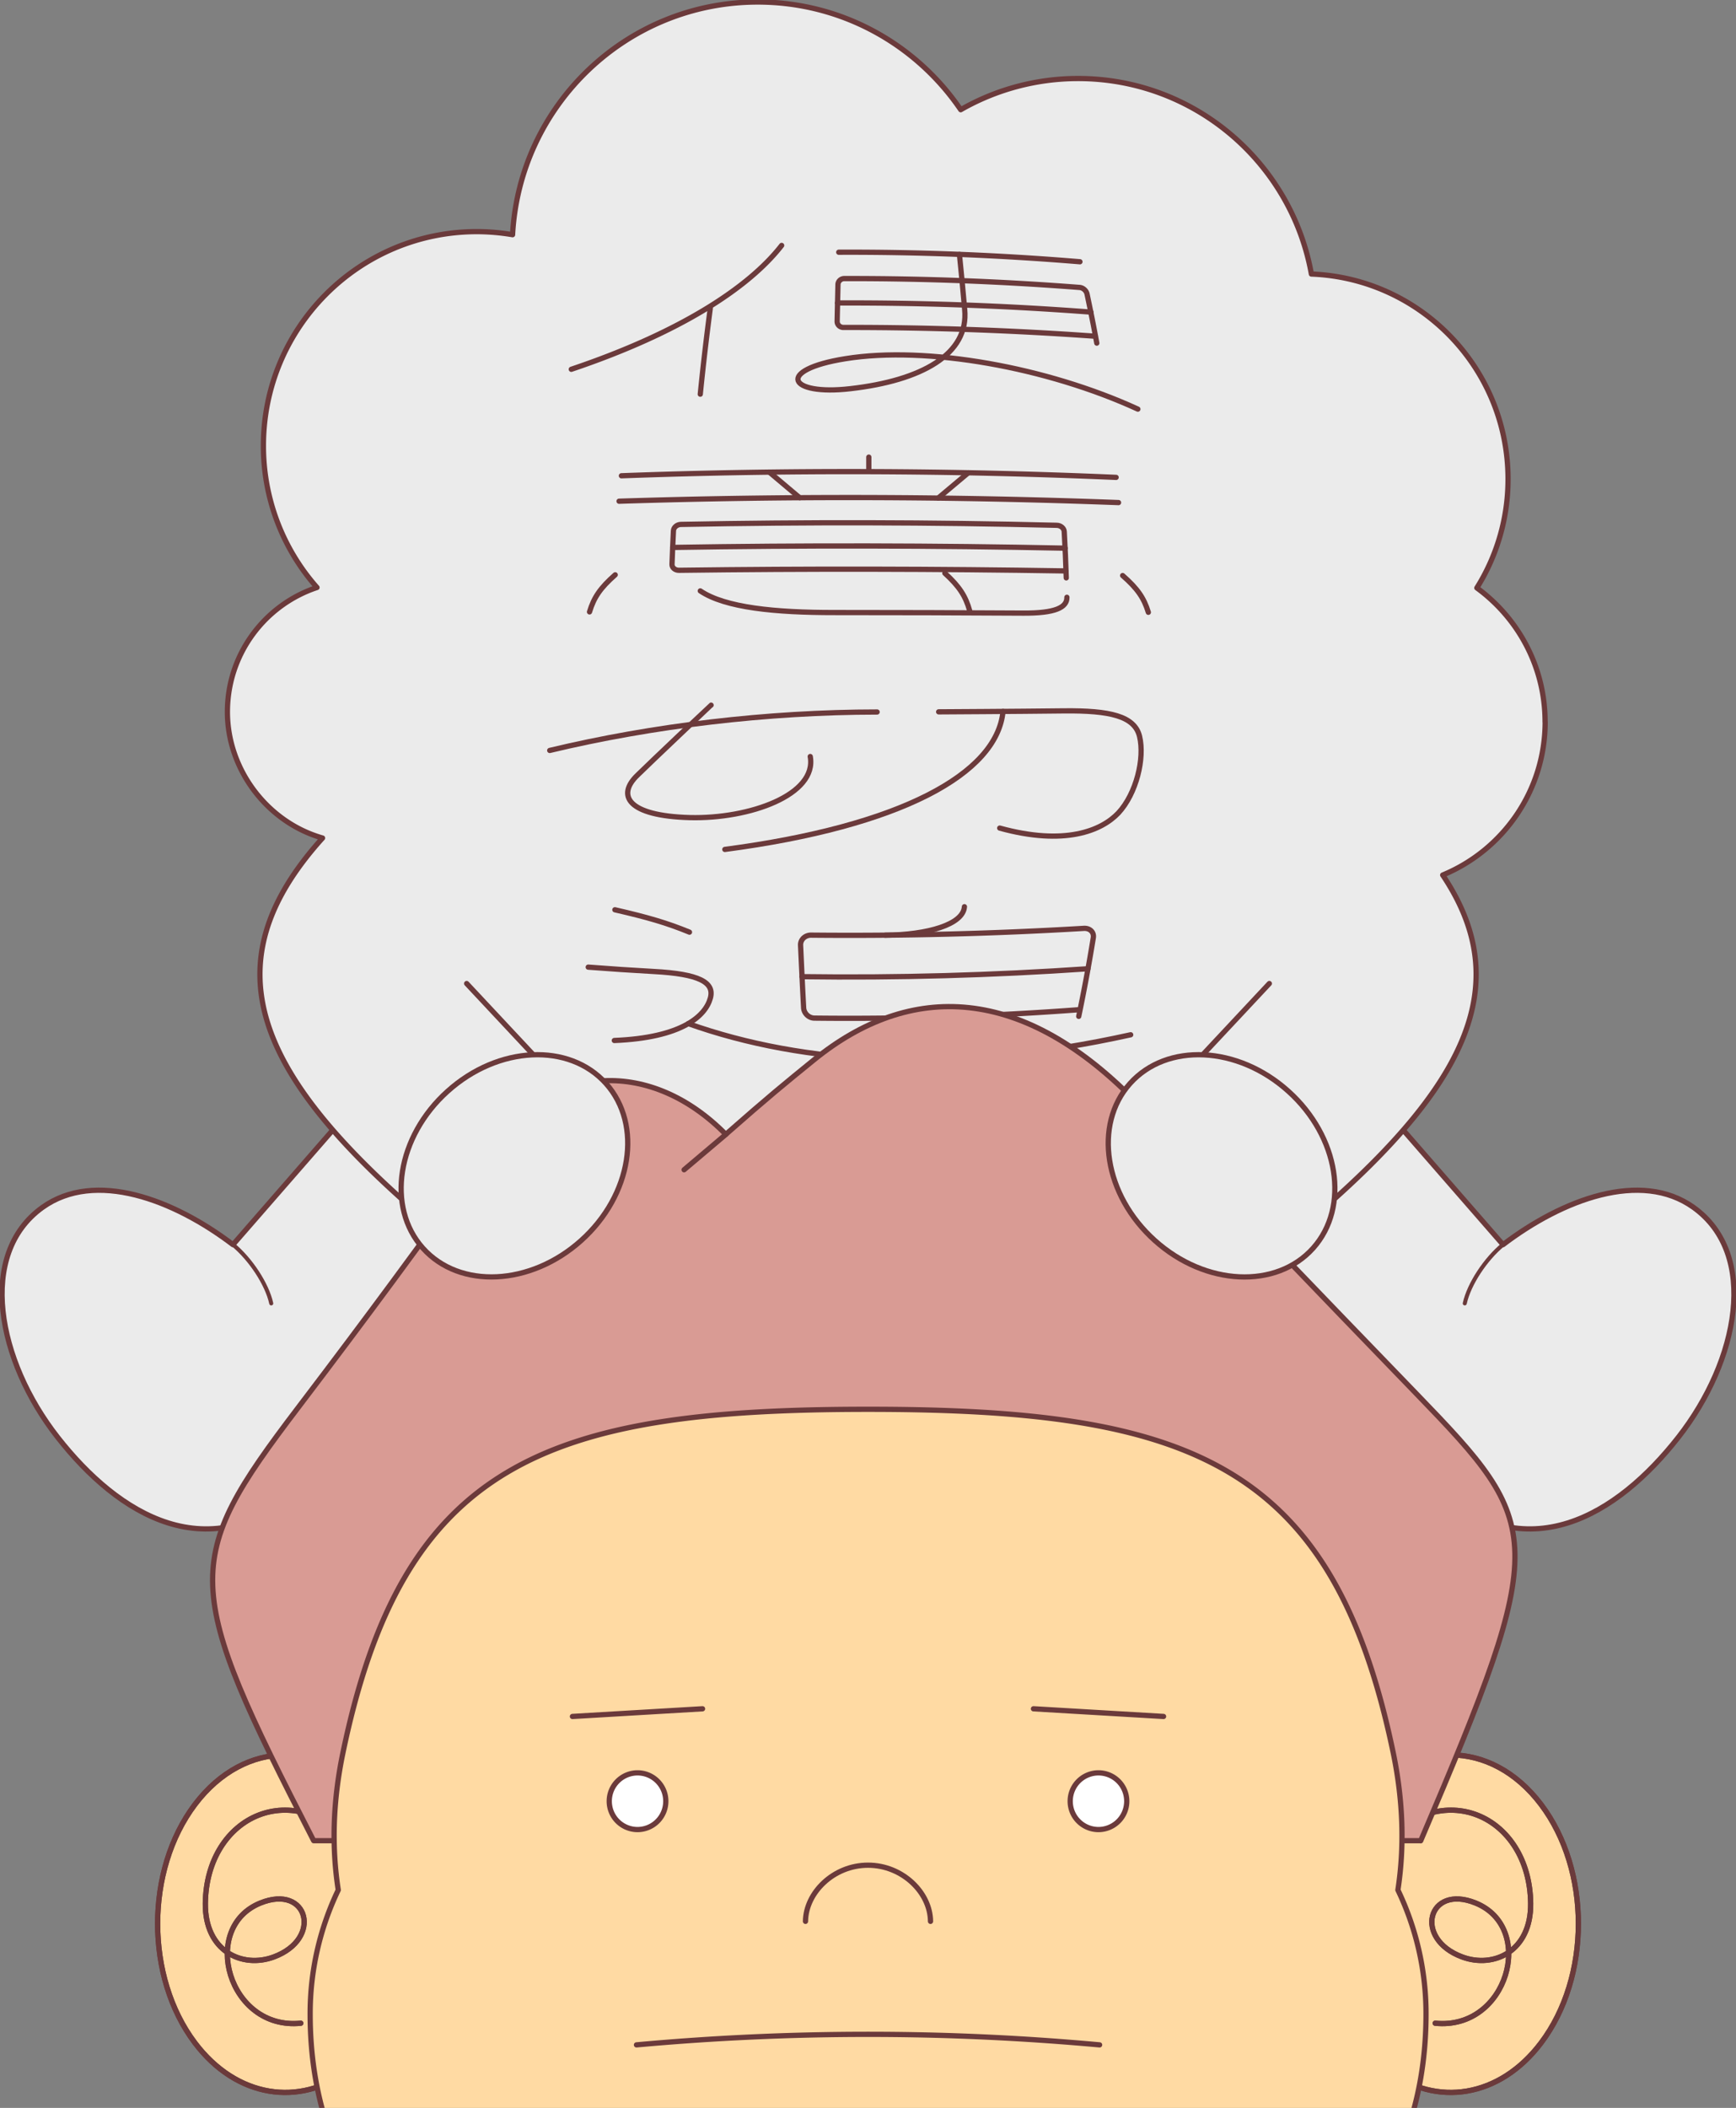 <svg xmlns="http://www.w3.org/2000/svg" fill="none" viewBox="0 0 215 261"><rect x="0" y="0" width="215" height="261" fill="#808080" stroke="none"/><g clip-path="url(#a)"><path fill="#EBEBEB" d="m59.78 118.609-30.927 35.502c-7.333-5.582-17.07-9.283-23.595-4.611-8.091 5.802-5.577 18.946 1.895 28.479 7.473 9.533 18.797 16.736 30.659 5.932 7.553-6.882 43.778-36.162 54.034-45.895"/><path stroke="#6B3A3B" stroke-linecap="round" stroke-linejoin="round" stroke-width=".65" d="m59.78 118.609-30.927 35.502c-7.333-5.582-17.07-9.283-23.595-4.611-8.091 5.802-5.577 18.946 1.895 28.479 7.473 9.533 18.797 16.736 30.659 5.932 7.553-6.882 43.778-36.162 54.034-45.895"/><path fill="#EBEBEB" d="M33.592 161.384c-.519-2.381-2.564-5.482-4.739-7.273l4.739 7.273Z"/><path stroke="#6B3A3B" stroke-linecap="round" stroke-linejoin="round" stroke-width=".5" d="M33.592 161.384c-.519-2.381-2.564-5.482-4.739-7.273"/><path fill="#EBEBEB" d="m155.219 118.609 30.928 35.502c7.333-5.582 17.071-9.283 23.595-4.611 8.092 5.802 5.577 18.946-1.895 28.479-7.473 9.533-18.796 16.736-30.659 5.932-7.552-6.882-43.778-36.162-54.034-45.895"/><path stroke="#6B3A3B" stroke-linecap="round" stroke-linejoin="round" stroke-width=".65" d="m155.219 118.609 30.928 35.502c7.333-5.582 17.071-9.283 23.595-4.611 8.092 5.802 5.577 18.946-1.895 28.479-7.473 9.533-18.796 16.736-30.659 5.932-7.552-6.882-43.778-36.162-54.034-45.895"/><path fill="#EBEBEB" d="M181.408 161.384c.519-2.381 2.564-5.482 4.739-7.273l-4.739 7.273Z"/><path stroke="#6B3A3B" stroke-linecap="round" stroke-linejoin="round" stroke-width=".5" d="M181.408 161.384c.519-2.381 2.564-5.482 4.739-7.273"/><path fill="#EBEBEB" d="M191.355 89.38c0-6.823-3.342-12.855-8.45-16.586a25.331 25.331 0 0 0 3.861-13.474c0-13.705-10.815-24.859-24.354-25.389-2.464-13.764-14.456-24.208-28.892-24.208a29.214 29.214 0 0 0-14.537 3.861C113.506 5.532 104.288.25 93.842.25 77.61.25 64.35 13.004 63.482 29.06a26.795 26.795 0 0 0-4.42-.38c-14.605 0-26.438 11.863-26.438 26.508a26.44 26.44 0 0 0 6.635 17.556c-6.445 2.14-11.094 8.223-11.094 15.405 0 7.183 4.988 13.685 11.782 15.615-15.663 17.376-7.572 32.561 24.084 56.249 6.884.09 15.304-4.932 21.51-12.984 4.05 12.174 15.494 20.947 28.993 20.947 9.927 0 18.746-4.752 24.333-12.104 4.091 2.691 8.331 4.191 12.112 4.141 28.843-21.577 38.121-36.102 27.696-51.667 7.442-3.071 12.69-10.404 12.69-18.976l-.01.01Z"/><path stroke="#6B3A3B" stroke-linecap="round" stroke-linejoin="round" stroke-width=".65" d="M191.355 89.38c0-6.823-3.342-12.855-8.45-16.586a25.331 25.331 0 0 0 3.861-13.474c0-13.705-10.815-24.859-24.354-25.389-2.464-13.764-14.456-24.208-28.892-24.208a29.214 29.214 0 0 0-14.537 3.861C113.506 5.532 104.288.25 93.842.25 77.61.25 64.35 13.004 63.482 29.06a26.795 26.795 0 0 0-4.42-.38c-14.605 0-26.438 11.863-26.438 26.508a26.44 26.44 0 0 0 6.635 17.556c-6.445 2.14-11.094 8.223-11.094 15.405 0 7.183 4.988 13.685 11.782 15.615-15.663 17.376-7.572 32.561 24.084 56.249 6.884.09 15.304-4.932 21.51-12.984 4.05 12.174 15.494 20.947 28.993 20.947 9.927 0 18.746-4.752 24.333-12.104 4.091 2.691 8.331 4.191 12.112 4.141 28.843-21.577 38.121-36.102 27.696-51.667 7.442-3.071 12.69-10.404 12.69-18.976l-.01.01Z"/><path stroke="#6B3A3B" stroke-linecap="round" stroke-linejoin="round" stroke-width=".65" d="M68.082 92.92c12.76-3.06 26.937-4.75 40.545-4.76"/><path stroke="#6B3A3B" stroke-linecap="round" stroke-linejoin="round" stroke-width=".65" d="M100.347 93.671c.868 4.742-7.533 7.753-14.926 7.563-7.672-.21-9.099-2.731-6.475-5.252 1.686-1.66 9.08-8.653 9.12-8.673M116.25 88.14s9.448-.05 15.503-.12c5.707-.06 8.77.64 9.379 3.16.658 2.701-.389 7.072-2.624 9.483-2.105 2.221-6.665 4.082-14.696 1.871"/><path stroke="#6B3A3B" stroke-linecap="round" stroke-linejoin="round" stroke-width=".65" d="M124.221 88.09c-.758 7.732-12.691 14.224-34.45 17.085M99.33 120.931c11.812.16 23.634-.171 35.407-.981"/><path stroke="#6B3A3B" stroke-linecap="round" stroke-linejoin="round" stroke-width=".65" d="M133.759 125.012a379.904 379.904 0 0 1-32.883 1.05c-.699 0-1.307-.58-1.347-1.27-.14-2.571-.26-5.152-.38-7.753-.03-.7.56-1.26 1.317-1.25 11.264.11 22.538-.17 33.772-.841.748-.04 1.277.481 1.167 1.161a218.8 218.8 0 0 1-1.806 9.733"/><path stroke="#6B3A3B" stroke-linecap="round" stroke-linejoin="round" stroke-width=".65" d="M109.615 115.799c5.228-.05 9.678-1.311 9.827-3.531M85.391 115.419c-2.783-1.141-5.138-1.831-9.238-2.771M76.083 128.833c8.39-.34 11.284-3.041 11.892-5.242.55-1.97-1.396-3.001-7.003-3.301-2.714-.15-5.418-.33-8.121-.54"/><path stroke="#6B3A3B" stroke-linecap="round" stroke-linejoin="round" stroke-width=".65" d="M85.242 126.742c14.356 5.102 32.773 6.262 54.792 1.381M83.306 67.782c16.193-.27 32.435-.24 48.607.09"/><path stroke="#6B3A3B" stroke-linecap="round" stroke-linejoin="round" stroke-width=".65" d="M132.033 70.693c-15.953-.26-31.976-.29-47.949-.08-.489 0-.878-.33-.858-.75.05-1.38.11-2.771.18-4.151.02-.42.439-.77.918-.78 15.514-.3 31.068-.27 46.561.11.479.01.898.36.918.78.11 1.91.19 3.82.25 5.731M107.6 56.599v1.46M95.278 58.46c1.237 1.05 2.494 2.11 3.762 3.17M76.193 71.173c-1.836 1.62-2.634 2.781-3.183 4.592M139.037 71.264c1.835 1.61 2.633 2.76 3.182 4.551"/><path stroke="#6B3A3B" stroke-linecap="round" stroke-linejoin="round" stroke-width=".65" d="M117.018 70.974c1.796 1.64 2.564 2.82 3.083 4.671"/><path stroke="#6B3A3B" stroke-linecap="round" stroke-linejoin="round" stroke-width=".65" d="M86.728 73.164c3.063 2.08 9.289 2.691 16.662 2.681 7.792 0 15.584.02 23.365.07 3.871.02 5.408-.67 5.378-1.96M119.921 58.54c-1.227 1.04-2.484 2.08-3.741 3.14"/><path stroke="#6B3A3B" stroke-linecap="round" stroke-linejoin="round" stroke-width=".65" d="M138.228 59.11a767.623 767.623 0 0 0-61.267-.2M138.528 62.23a891.832 891.832 0 0 0-61.856-.17M96.805 30.39c-4.03 5.192-12.531 10.784-26.05 15.335"/><path stroke="#6B3A3B" stroke-linecap="round" stroke-linejoin="round" stroke-width=".65" d="M87.965 38.193a338.481 338.481 0 0 0-1.237 10.613M103.729 37.513c10.465-.04 20.931.34 31.377 1.13"/><path stroke="#6B3A3B" stroke-linecap="round" stroke-linejoin="round" stroke-width=".65" d="M135.684 41.634a427.834 427.834 0 0 0-31.227-1.09c-.439 0-.788-.34-.778-.76.03-1.521.07-3.032.1-4.542 0-.41.359-.75.778-.75 9.727-.02 19.455.35 29.152 1.1.419.03.828.39.918.81.429 2.03.838 4.051 1.207 6.082M103.878 31.23c9.967-.04 19.924.36 29.871 1.18"/><path stroke="#6B3A3B" stroke-linecap="round" stroke-linejoin="round" stroke-width=".65" d="M118.824 31.5c.229 2.261.449 4.522.648 6.803.549 5.582-5.377 8.823-14.147 9.823-7.712.9-9.348-2.32-.628-3.711 10.106-1.63 25.001 1.09 36.225 6.242"/><path fill="#FFDAA3" d="M46.522 223.414c-6.176-8.163-16.193-8.163-22.368 0-6.176 8.163-6.176 21.387 0 29.55 5.138 6.792 12.94 7.932 18.976 3.411"/><path fill="#FFDAA3" d="M37.254 250.513c-8.97.91-12.551-11.834-4.999-14.885 5.906-2.391 7.742 4.432 1.646 6.682-3.88 1.441-8.54-.68-8.47-6.652.14-10.863 11.044-15.915 18.866-6.802"/><path stroke="#6B3A3B" stroke-linecap="round" stroke-linejoin="round" stroke-width=".65" d="M46.522 223.414c-6.176-8.163-16.193-8.163-22.368 0-6.176 8.163-6.176 21.387 0 29.55 5.138 6.792 12.94 7.932 18.976 3.411"/><path stroke="#6B3A3B" stroke-linecap="round" stroke-linejoin="round" stroke-width=".65" d="M37.254 250.513c-8.97.91-12.551-11.834-4.999-14.885 5.906-2.391 7.742 4.432 1.646 6.682-3.88 1.441-8.54-.68-8.47-6.652.14-10.863 11.044-15.915 18.866-6.802"/><path stroke="#6B3A3B" stroke-linecap="round" stroke-linejoin="round" stroke-width=".65" d="M46.522 223.414c-6.176-8.163-16.193-8.163-22.368 0-6.176 8.163-6.176 21.387 0 29.55 5.138 6.792 12.94 7.932 18.976 3.411"/><path stroke="#6B3A3B" stroke-linecap="round" stroke-linejoin="round" stroke-width=".65" d="M37.254 250.513c-8.97.91-12.551-11.834-4.999-14.885 5.906-2.391 7.742 4.432 1.646 6.682-3.88 1.441-8.54-.68-8.47-6.652.14-10.863 11.044-15.915 18.866-6.802"/><path fill="#FFDAA3" d="M168.478 223.414c6.176-8.163 16.192-8.163 22.368 0 6.176 8.163 6.176 21.387 0 29.55-5.138 6.792-12.94 7.932-18.976 3.411"/><path fill="#FFDAA3" d="M177.746 250.513c8.969.91 12.551-11.834 4.999-14.885-5.907-2.391-7.742 4.432-1.647 6.682 3.881 1.441 8.541-.68 8.471-6.652-.14-10.863-11.045-15.915-18.866-6.802"/><path stroke="#6B3A3B" stroke-linecap="round" stroke-linejoin="round" stroke-width=".65" d="M168.478 223.414c6.176-8.163 16.192-8.163 22.368 0 6.176 8.163 6.176 21.387 0 29.55-5.138 6.792-12.94 7.932-18.976 3.411"/><path stroke="#6B3A3B" stroke-linecap="round" stroke-linejoin="round" stroke-width=".65" d="M177.746 250.513c8.969.91 12.551-11.834 4.999-14.885-5.907-2.391-7.742 4.432-1.647 6.682 3.881 1.441 8.541-.68 8.471-6.652-.14-10.863-11.045-15.915-18.866-6.802"/><path stroke="#6B3A3B" stroke-linecap="round" stroke-linejoin="round" stroke-width=".65" d="M168.478 223.414c6.176-8.163 16.192-8.163 22.368 0 6.176 8.163 6.176 21.387 0 29.55-5.138 6.792-12.94 7.932-18.976 3.411"/><path stroke="#6B3A3B" stroke-linecap="round" stroke-linejoin="round" stroke-width=".65" d="M177.746 250.513c8.969.91 12.551-11.834 4.999-14.885-5.907-2.391-7.742 4.432-1.647 6.682 3.881 1.441 8.541-.68 8.471-6.652-.14-10.863-11.045-15.915-18.866-6.802"/><path fill="#D99B94" stroke="#6B3A3B" stroke-linecap="round" stroke-linejoin="round" stroke-width=".65" d="M175.951 227.926c16.013-37.503 15.254-39.013-.479-55.299-13.449-13.904-22.109-22.948-34.33-35.732-14.477-15.145-28.464-15.305-40.326-5.672-3.642 2.961-5.578 4.532-10.925 9.233-9.179-9.313-21.41-8.853-28.903 1.381-10.116 13.814-14.736 20.187-24.114 32.521-14.436 18.986-14.297 21.887 1.976 53.557H175.95v.011Z"/><path stroke="#6B3A3B" stroke-linecap="round" stroke-linejoin="round" stroke-width=".65" d="m89.891 140.466-5.168 4.372"/><path fill="#FFDAA3" d="M176.609 249.382a35.405 35.405 0 0 0-3.482-15.365c.808-5.271.669-10.933-.568-16.935-7.453-35.912-25.062-42.584-65.049-42.584-39.987 0-57.606 6.672-65.049 42.584-1.247 6.002-1.386 11.664-.569 16.935a35.41 35.41 0 0 0-3.481 15.365c0 21.968 14.057 38.113 42.88 43.945v11.124c0 14.525 11.743 26.288 26.219 26.288 6.196 0 11.902-2.16 16.382-5.761 5.996-4.822 9.837-12.224 9.837-20.527v-11.134c28.833-5.832 42.88-21.977 42.88-43.945v.01Z"/><path stroke="#6B3A3B" stroke-linecap="round" stroke-linejoin="round" stroke-width=".65" d="M176.609 249.382a35.405 35.405 0 0 0-3.482-15.365c.808-5.271.669-10.933-.568-16.935-7.453-35.912-25.062-42.584-65.049-42.584-39.987 0-57.606 6.672-65.049 42.584-1.247 6.002-1.386 11.664-.569 16.935a35.41 35.41 0 0 0-3.481 15.365c0 21.968 14.057 38.113 42.88 43.945v11.124c0 14.525 11.743 26.288 26.219 26.288 6.196 0 11.902-2.16 16.382-5.761 5.996-4.822 9.837-12.224 9.837-20.527v-11.134c28.833-5.832 42.88-21.977 42.88-43.945v.01Z"/><path stroke="#6B3A3B" stroke-linecap="round" stroke-linejoin="round" stroke-width=".65" d="M136.183 253.194a315.762 315.762 0 0 0-57.356 0"/><path fill="#FFDAA3" d="M115.242 237.899c-.03-3.552-3.462-6.953-7.742-6.953-4.28 0-7.702 3.411-7.742 6.953"/><path stroke="#6B3A3B" stroke-linecap="round" stroke-linejoin="round" stroke-width=".65" d="M115.242 237.899c-.03-3.552-3.462-6.953-7.742-6.953-4.28 0-7.702 3.411-7.742 6.953M70.895 212.53l16.113-.95"/><path fill="#fff" stroke="#6B3A3B" stroke-linecap="round" stroke-linejoin="round" stroke-width=".65" d="M78.956 226.535a3.506 3.506 0 0 0 3.502-3.511 3.506 3.506 0 0 0-3.502-3.511 3.506 3.506 0 0 0-3.501 3.511 3.506 3.506 0 0 0 3.501 3.511Z"/><path stroke="#6B3A3B" stroke-linecap="round" stroke-linejoin="round" stroke-width=".65" d="m144.105 212.53-16.113-.95"/><path fill="#fff" stroke="#6B3A3B" stroke-linecap="round" stroke-linejoin="round" stroke-width=".65" d="M136.043 226.535a3.507 3.507 0 0 0 3.502-3.511 3.507 3.507 0 0 0-3.502-3.511 3.506 3.506 0 0 0-3.501 3.511 3.506 3.506 0 0 0 3.501 3.511Z"/><path fill="#EBEBEB" d="m57.795 121.78 16.033 17.136-15.135 12.744"/><path stroke="#6B3A3B" stroke-linecap="round" stroke-linejoin="round" stroke-width=".65" d="m57.795 121.78 16.033 17.136-15.135 12.744"/><path fill="#EBEBEB" d="m157.205 121.78-16.033 17.136 15.135 12.744"/><path stroke="#6B3A3B" stroke-linecap="round" stroke-linejoin="round" stroke-width=".65" d="m157.205 121.78-16.033 17.136 15.135 12.744"/><path fill="#EBEBEB" stroke="#6B3A3B" stroke-linecap="round" stroke-linejoin="round" stroke-width=".65" d="M75.055 134.165c4.56 5.111 3.183 13.814-3.082 19.436-6.266 5.622-15.045 6.042-19.605.94-4.56-5.111-3.182-13.814 3.083-19.436 6.266-5.632 15.045-6.042 19.604-.94ZM139.944 134.165c-4.559 5.111-3.182 13.814 3.083 19.436 6.266 5.632 15.045 6.042 19.605.94 4.559-5.111 3.182-13.814-3.083-19.436-6.266-5.632-15.045-6.042-19.605-.94Z"/></g><defs><clipPath id="a"><path fill="#fff" d="M0 0h215v331H0z"/></clipPath></defs></svg>